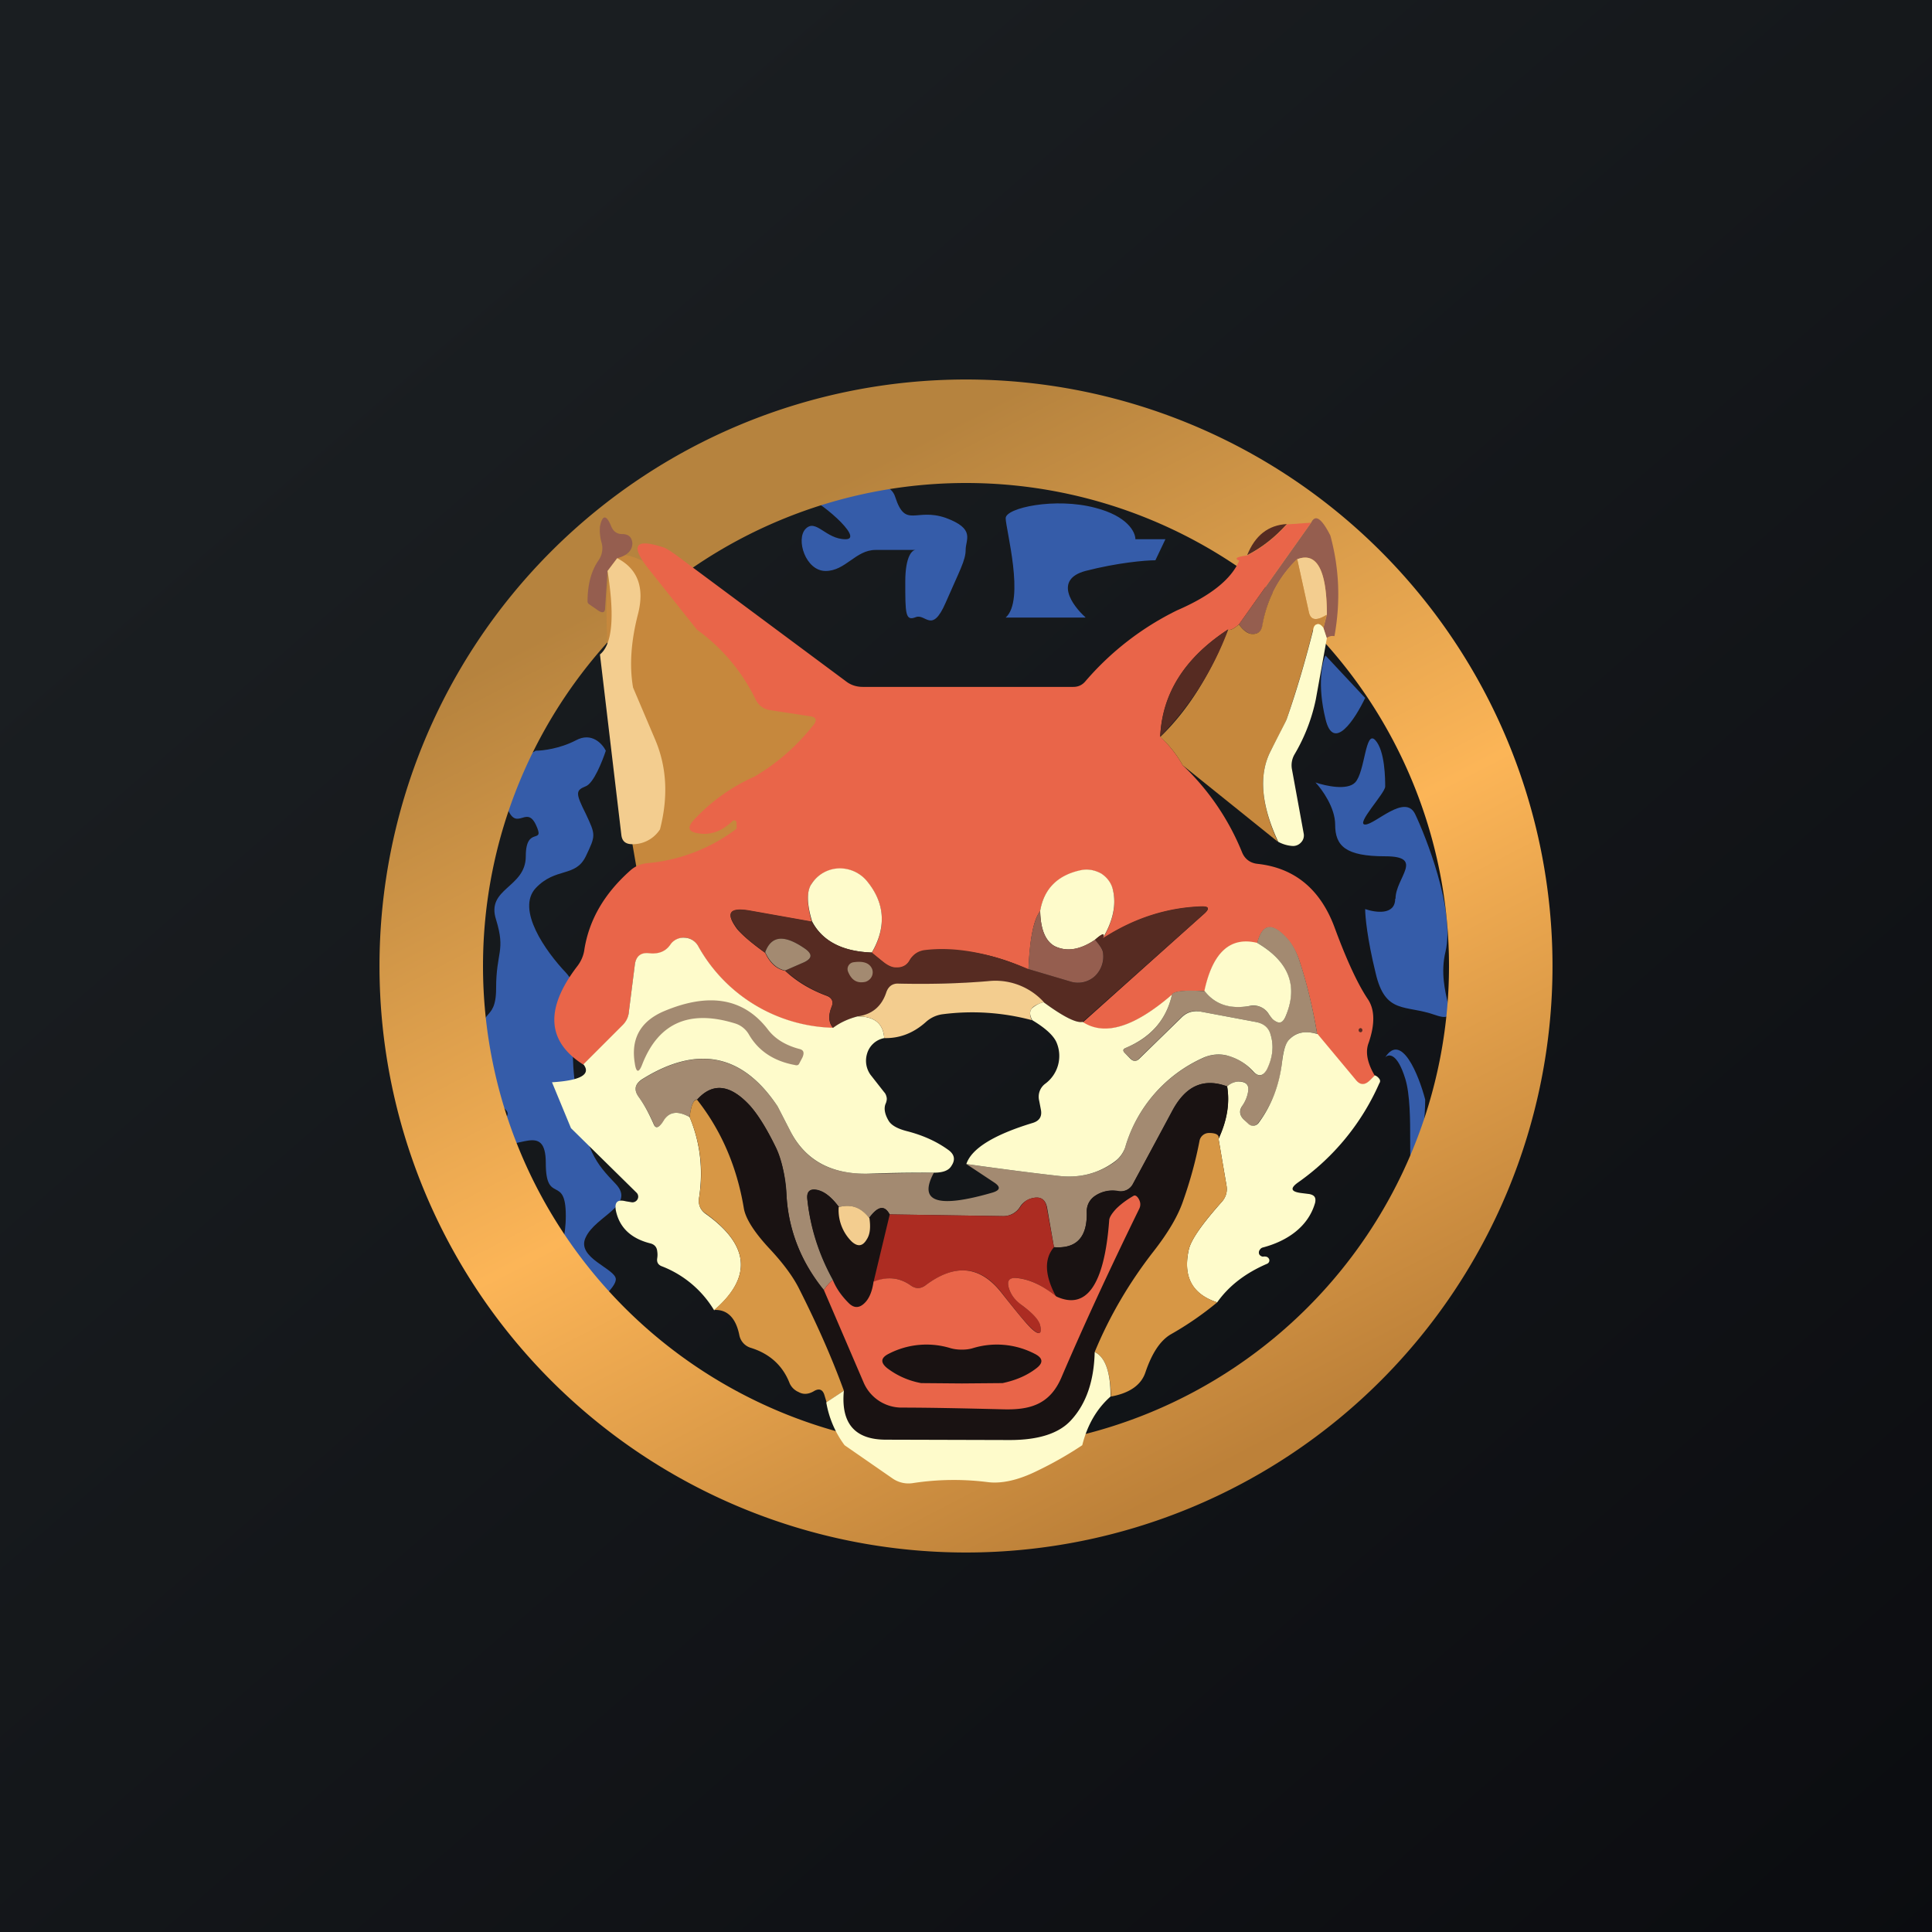 <!-- by TradingView --><svg width="56" height="56" viewBox="0 0 56 56" xmlns="http://www.w3.org/2000/svg"><rect x="0" y="0" width="56" height="56" fill="#808080" stroke="none"/><path fill="url(#a)" d="M0 0h56v56H0z"/><path d="M24.51 15.63c.58 0-.87-1.22-1.16-1.22.77-.31 2.38-.74 2.6 0 .3.92.59.3 1.46.6.87.32.58.62.58.93 0 .3-.18.61-.58 1.53-.4.92-.58.3-.87.42-.3.12-.3-.11-.3-1.03 0-.74.2-.92.3-.92h-1.16c-.58 0-.87.61-1.45.61s-.87-.92-.58-1.22c.3-.31.58.3 1.16.3ZM31.46 17.9h-2.31c.57-.5 0-2.57 0-2.88 0-.3 1.44-.61 2.6-.3.93.24 1.16.7 1.16.91h.87l-.29.61c-.29 0-1.1.07-2.03.31-.92.25-.38 1 0 1.34ZM40.44 26.05c0 .49-.58.4-.87.3 0 .21.06.86.3 1.84.28 1.23.86.92 1.73 1.23.87.3 0-.61.3-1.84.28-1.22-.59-3.37-.88-3.98-.29-.61-1.16.3-1.45.3-.29 0 .58-.91.58-1.1 0-.2 0-1.04-.29-1.35-.29-.3-.29.92-.58 1.23-.23.24-.86.1-1.15 0 .19.2.57.73.57 1.22 0 .62.3.92 1.45.92 1.16 0 .3.62.3 1.23ZM38.42 20.84c.23.98.86 0 1.15-.61L38.42 19c-.1.2-.24.86 0 1.84ZM40.73 31.26c-.23-.74-.48-.72-.58-.61.47-.74.97.5 1.16 1.22 0 .41-.06 1.35-.29 1.84-.29.61 0-1.53-.29-2.45ZM17.85 37.08c0 .25-.58.72-.87.92.2-.3.4-.98-.3-1.23-.86-.3-.28-.3-.28-1.53 0-1.22-.58-.3-.58-1.53s-.87-.3-1.45-.61c-.58-.3.58-.62.3-.92-.3-.3-.3-.61-.59-1.84s.3-.61.3-1.69c0-1.07.28-1.07 0-1.99-.3-.92.86-.92.86-1.84s.58-.3.29-.92c-.29-.6-.58.31-.87-.6-.23-.74.48-1.34.87-1.54.2 0 .7-.06 1.16-.3.46-.25.77.1.87.3-.1.3-.35.94-.58 1.03-.3.12-.3.2 0 .8.29.62.29.62 0 1.23-.3.62-.87.31-1.45.92-.58.62.29 1.84.87 2.45.58.62 0 1.54.29 3.38.29 1.83.58 2.14 1.16 2.75.58.62-.58.92-.87 1.54-.3.6.87.91.87 1.22Z" fill="#355CA9"/><path fill-rule="evenodd" d="M28 42a14 14 0 1 0 0-28 14 14 0 0 0 0 28Zm0 3a17 17 0 1 0 0-34 17 17 0 0 0 0 34Z" fill="url(#b)"/><path d="M17.97 16.1c-.92.23 0 6.5.58 9.6 2.3-.23 4.8-3.3 5.76-4.8-1.73-1.7-5.42-5.02-6.34-4.8Z" fill="#C6883D"/><path d="m17.89 16.18-.28.37-.07 1.06c0 .14-.06.17-.18.1l-.29-.2a.1.1 0 0 1-.04-.07c0-.5.11-.9.32-1.2a.61.61 0 0 0 .09-.5 1.34 1.34 0 0 1-.05-.48c.07-.34.18-.35.32-.02.06.16.17.24.32.24.18 0 .28.08.3.26 0 .21-.14.36-.44.44ZM38.56 15.52c.26.95.3 1.92.12 2.92a.26.26 0 0 0-.23.06l-.09-.3.1-.38c0-1.3-.29-1.83-.86-1.61a3.38 3.38 0 0 0-1 1.91c-.03.2-.15.28-.36.25-.1-.03-.22-.12-.33-.27l2.1-2.96c.12-.24.3-.11.55.38Z" fill="#955E4F"/><path d="M37.3 15.19c-.34.38-.72.68-1.15.9.23-.57.61-.87 1.15-.9Z" fill="#562B22"/><path d="m38.01 15.14-2.1 2.96c-.15.13-.26.18-.32.15-1.25.82-1.9 1.86-1.96 3.1.26.25.48.52.65.83A7.2 7.2 0 0 1 36 24.7c.08.2.24.32.46.34 1.07.12 1.82.74 2.23 1.86.35.95.67 1.63.95 2.05.21.3.22.73.03 1.28-.1.26-.04.58.18.95l-.14.14c-.15.15-.3.15-.43-.02l-1.1-1.32c-.12-.71-.28-1.4-.5-2.08-.08-.26-.2-.48-.34-.65-.45-.52-.75-.5-.9.1-.78-.2-1.29.26-1.52 1.38-.6-.03-.92 0-.95.11-1.09.94-1.95 1.2-2.59.8l3.54-3.17c.14-.13.12-.2-.08-.19-1 .03-1.96.34-2.88.93.3-.5.4-.97.3-1.4a.77.77 0 0 0-.34-.48.8.8 0 0 0-.58-.1c-.68.14-1.08.54-1.19 1.18-.2.26-.3.83-.34 1.7a5.73 5.73 0 0 0-3.02-.55.55.55 0 0 0-.43.3c-.08.13-.21.2-.4.2a.67.67 0 0 1-.37-.18l-.32-.26c.43-.74.38-1.44-.14-2.07a1 1 0 0 0-.82-.37 1 1 0 0 0-.78.43c-.15.22-.15.59 0 1.11l-1.8-.32c-.59-.1-.7.07-.37.52.13.16.4.4.82.7.14.3.33.47.58.52.32.3.71.54 1.19.72.17.06.22.18.15.34-.1.25-.08.45.05.6a4.6 4.6 0 0 1-3.92-2.38.46.46 0 0 0-.39-.24.48.48 0 0 0-.4.2c-.14.2-.34.29-.62.26-.25-.03-.39.09-.42.34l-.18 1.42a.56.56 0 0 1-.17.32l-1.14 1.14c-1.06-.67-1.12-1.62-.18-2.85.11-.14.19-.32.21-.5.14-.85.57-1.6 1.32-2.27.14-.13.31-.2.5-.22a5 5 0 0 0 2.59-1v-.17l-.01-.04a.07.07 0 0 0-.11-.01c-.31.3-.65.42-1.01.35-.26-.04-.3-.16-.13-.36a5.34 5.34 0 0 1 1.78-1.28 6.08 6.08 0 0 0 1.67-1.45c.16-.17.13-.28-.07-.3l-1.17-.18a.5.5 0 0 1-.23-.1.53.53 0 0 1-.16-.19 5.4 5.4 0 0 0-1.71-2.04l-1.4-1.76c-.54-.68-.4-.9.44-.62.07.02.26.14.56.37l4.71 3.5c.15.12.32.17.5.17h6.1c.14 0 .25-.05.34-.15a8.32 8.32 0 0 1 2.67-2.07c.97-.42 1.57-.9 1.8-1.44-.15-.06-.08-.11.23-.15.43-.22.81-.52 1.15-.9l.71-.05Z" fill="#E96549"/><path d="m38.46 17.82-.2.1c-.18.06-.28 0-.32-.17l-.34-1.54c.57-.22.86.32.86 1.61ZM17.89 16.18c.6.31.8.86.6 1.63-.2.78-.25 1.49-.14 2.12l.65 1.53c.33.79.37 1.65.13 2.58a.94.94 0 0 1-.8.43c-.2 0-.3-.09-.32-.27l-.62-5.23c.36-.29.43-1.1.22-2.42l.28-.37Z" fill="#F3CD8F"/><path d="m37.6 16.2.34 1.55c.04.17.14.23.31.17.07-.02.13-.05.2-.1l-.09.38c-.07-.1-.14-.13-.2-.1-.05.01-.08.06-.1.14-.21.86-.47 1.73-.76 2.59 0 .03-.16.34-.47.94-.35.68-.28 1.56.21 2.63l-2.76-2.22a3.2 3.2 0 0 0-.65-.82c.8-.77 1.45-1.8 1.96-3.11.06.03.17-.02.32-.15.11.15.22.24.33.27.2.03.32-.05.35-.25.13-.74.46-1.38 1-1.91Z" fill="#C6883D"/><path d="m38.36 18.2.1.3-.32 1.77a5.2 5.2 0 0 1-.62 1.6.63.63 0 0 0-.07.44l.34 1.86a.29.29 0 0 1-.08.25.31.31 0 0 1-.26.1 1 1 0 0 1-.4-.12c-.5-1.07-.57-1.95-.22-2.63.3-.6.47-.91.47-.94.3-.86.55-1.73.77-2.6.01-.07.05-.12.09-.13.06-.03.13 0 .2.1Z" fill="#FEFBCB"/><path d="M35.6 18.25a8.78 8.78 0 0 1-1.97 3.1c.05-1.24.7-2.28 1.96-3.1Z" fill="#562B22"/><path d="M25.27 27.61c-.85-.03-1.43-.33-1.73-.9-.16-.52-.16-.9-.01-1.1a.98.98 0 0 1 .78-.44 1.02 1.02 0 0 1 .82.37c.52.63.57 1.33.14 2.07ZM31.96 27.2c.08-.17 0-.15-.22.04-.44.3-.82.35-1.16.19-.27-.14-.42-.48-.43-1.03.11-.64.51-1.04 1.19-1.18.2-.04.4 0 .58.1.17.11.3.28.34.48.1.43 0 .9-.3 1.4Z" fill="#FEFBCB"/><path d="M31.38 29.62c-.18.04-.56-.15-1.13-.57a1.9 1.9 0 0 0-1.62-.6c-.85.06-1.7.08-2.58.06-.18 0-.3.08-.36.25-.12.4-.4.64-.83.7-.27.07-.5.18-.71.33-.13-.15-.14-.35-.05-.6.07-.16.02-.28-.15-.34a3.74 3.74 0 0 1-1.19-.72l.55-.24c.23-.1.24-.23.04-.38-.6-.43-1-.4-1.17.1-.42-.3-.7-.54-.81-.7-.35-.45-.23-.62.36-.52l1.8.32c.31.57.89.87 1.74.9l.32.26c.14.11.26.17.37.17.19.01.32-.06.4-.2.1-.17.24-.27.43-.3.88-.11 1.89.07 3.02.55l1.25.37a.7.7 0 0 0 .68-.17.76.76 0 0 0 .23-.68c0-.09-.09-.21-.23-.37.22-.2.3-.2.22-.04.92-.6 1.89-.9 2.88-.93.2 0 .22.06.08.2l-3.54 3.15Z" fill="#562B22"/><path d="M30.15 26.4c.01.55.16.89.43 1.03.34.16.72.1 1.16-.19.14.16.22.28.23.37a.78.78 0 0 1-.23.68.72.72 0 0 1-.68.17l-1.25-.37c.03-.86.15-1.43.34-1.69Z" fill="#955E4F"/><path d="M38.19 29.97c-.35-.1-.62-.05-.81.15-.11.11-.19.34-.22.67-.07.66-.3 1.25-.69 1.76a.2.2 0 0 1-.23.07.19.19 0 0 1-.07-.05l-.12-.12c-.12-.12-.13-.26-.04-.4a1 1 0 0 0 .16-.37c.05-.23-.04-.34-.28-.33a.5.5 0 0 0-.32.14c-.68-.25-1.2-.02-1.59.7l-1.14 2.13a.4.4 0 0 1-.43.2.9.9 0 0 0-.68.15.53.53 0 0 0-.23.46c.02.73-.3 1.07-.95 1.02l-.2-1.15c-.05-.24-.19-.33-.43-.27a.57.57 0 0 0-.36.26.57.57 0 0 1-.47.26l-3.3-.05c-.15-.28-.35-.24-.6.1-.23-.3-.53-.41-.87-.31-.21-.29-.42-.45-.62-.5-.22-.05-.32.04-.3.26.08.8.32 1.59.74 2.35-.1.08-.19.18-.26.3a4.75 4.75 0 0 1-1.08-2.71 3.82 3.82 0 0 0-.3-1.4c-.27-.57-.53-.98-.76-1.24-.57-.62-1.08-.68-1.53-.18-.1-.01-.18.16-.22.51-.34-.19-.58-.16-.73.08-.15.23-.25.27-.31.12-.13-.3-.28-.57-.44-.79-.14-.2-.11-.36.1-.5 1.6-1 2.9-.75 3.93.78l.36.7c.43.86 1.18 1.27 2.25 1.25l1.92-.03c-.46.85.1 1.04 1.69.58.24-.07.25-.17.05-.3l-.8-.53c1.13.16 2.01.27 2.64.34.63.08 1.18-.06 1.66-.4.14-.11.25-.25.3-.41a4.1 4.1 0 0 1 2.3-2.62c.2-.09.43-.1.64-.06.3.08.56.23.76.46.16.17.3.16.4-.05.18-.34.22-.68.12-1.01-.07-.2-.21-.33-.44-.37l-1.6-.3a.58.58 0 0 0-.54.16l-1.23 1.2c-.08.09-.17.09-.25 0l-.16-.15c-.07-.07-.06-.12.03-.16.73-.3 1.17-.82 1.33-1.54.03-.1.35-.14.95-.1.28.37.71.52 1.3.43.24-.04.43.04.56.24.03.05.07.1.12.14.15.15.27.13.36-.07.37-.89.1-1.6-.82-2.14.15-.58.45-.61.9-.1.15.18.26.4.34.66.22.67.38 1.37.5 2.08ZM22.76 28.13c-.25-.05-.44-.23-.58-.53.18-.49.56-.52 1.17-.09.2.15.19.27-.04.38l-.55.24Z" fill="#A38A71"/><path d="M36.44 27.33c.92.54 1.2 1.25.82 2.14-.09.2-.2.22-.37.07a.99.99 0 0 1-.11-.14.52.52 0 0 0-.57-.24c-.58.1-1.01-.06-1.3-.44.24-1.12.75-1.58 1.53-1.39ZM24.15 29.79c.2-.15.44-.26.71-.33.49 0 .74.21.77.63a.64.64 0 0 0-.5.46.7.7 0 0 0 .1.6l.4.51c.04.04.06.1.07.15.01.05 0 .1-.02.16-.07.14-.04.32.08.52.08.13.26.23.54.3.46.12.86.3 1.2.55.16.12.2.27.08.45-.08.14-.25.2-.51.2-.5 0-1.13 0-1.92.03-1.07.02-1.82-.4-2.25-1.25l-.36-.7c-1.02-1.53-2.33-1.79-3.94-.78-.2.14-.23.3-.09.5.16.22.3.48.44.8.06.14.16.1.3-.13.16-.24.4-.27.74-.08.31.74.4 1.53.27 2.36-.02.18.04.33.19.44 1.28.91 1.36 1.84.25 2.8a3.05 3.05 0 0 0-1.5-1.27c-.12-.04-.17-.12-.15-.24a.64.64 0 0 0 0-.2c-.01-.12-.08-.2-.2-.23-.56-.14-.9-.46-1-.96-.04-.24.05-.32.29-.26l.18.03a.17.17 0 0 0 .16-.09.16.16 0 0 0-.03-.19l-1.9-1.87-.55-1.33c.83-.05 1.14-.23.91-.52l1.14-1.14c.1-.1.15-.21.17-.32l.18-1.42c.03-.25.17-.37.42-.34.28.03.48-.06.61-.25a.46.46 0 0 1 .41-.2.47.47 0 0 1 .39.23 4.6 4.6 0 0 0 3.92 2.38Z" fill="#FEFBCB"/><path d="M24.58 28.16a.2.2 0 0 1 .08-.24.2.2 0 0 1 .09-.03c.29-.04.46.03.53.2a.28.28 0 0 1-.1.32.28.28 0 0 1-.1.05c-.24.05-.4-.05-.5-.3Z" fill="#A38A71"/><path d="M30.25 29.05c-.17.05-.29.11-.34.18-.07.08-.07.2 0 .34a6.7 6.7 0 0 0-2.6-.17.9.9 0 0 0-.48.23c-.36.32-.76.47-1.2.46-.03-.42-.28-.63-.77-.63.43-.06.7-.3.83-.7.06-.17.18-.26.36-.25.88.02 1.73 0 2.58-.07a1.9 1.9 0 0 1 1.62.6Z" fill="#F3CD8F"/><path d="M22.25 29.83c.2.27.51.47.94.58.1.03.13.1.07.24l-.09.17c-.02.05-.06.07-.13.05-.6-.11-1.05-.4-1.33-.88a.7.7 0 0 0-.42-.33c-1.31-.4-2.2-.01-2.67 1.18-.1.27-.18.26-.22-.02-.12-.72.17-1.23.87-1.52 1.3-.54 2.29-.36 2.98.53Z" fill="#A38A71"/><path d="M33.97 28.83c-.16.72-.6 1.23-1.33 1.54-.1.04-.1.09-.03.16l.16.16c.08.08.17.08.25 0l1.23-1.2c.15-.15.33-.2.54-.17l1.6.3c.23.04.38.16.44.37.1.33.06.67-.11 1.01-.11.2-.25.22-.4.05-.21-.23-.47-.38-.77-.46a1.07 1.07 0 0 0-.65.06 4.1 4.1 0 0 0-2.29 2.62.86.86 0 0 1-.3.4c-.48.35-1.03.49-1.66.41-.63-.07-1.5-.18-2.64-.34.15-.45.8-.85 1.92-1.19.2-.06.28-.19.24-.39l-.05-.26a.47.47 0 0 1 .18-.49 1 1 0 0 0 .33-1.18c-.08-.2-.31-.42-.71-.66-.08-.15-.08-.26-.01-.34a.75.75 0 0 1 .34-.18c.57.42.95.61 1.13.57.64.42 1.5.15 2.59-.79Z" fill="#FEFBCB"/><path d="M39.44 29.92c.03 0 .05-.03.05-.06a.06.06 0 0 0-.05-.06.06.06 0 0 0-.06.06c0 .03.02.06.06.06Z" fill="#562B22"/><path d="m38.19 29.97 1.1 1.32c.13.17.27.17.42.02l.14-.14c.06.02.1.06.13.1.03.04.03.09 0 .13a6.91 6.91 0 0 1-2.35 2.87c-.24.17-.22.27.08.31l.24.03c.15.03.2.1.17.25-.2.71-.83 1.12-1.52 1.3a.14.14 0 0 0-.08.06.13.13 0 0 0-.03.1c0 .03.02.06.05.08.03.02.06.03.1.02.06 0 .1.01.13.05a.1.1 0 0 1 .02.09.11.11 0 0 1-.06.07c-.63.27-1.11.64-1.45 1.12-.73-.24-1-.75-.82-1.54.07-.29.4-.75.96-1.38.12-.14.16-.3.13-.47l-.23-1.35c.24-.53.33-1.03.25-1.52a.5.5 0 0 1 .32-.14c.24 0 .33.1.28.33a1 1 0 0 1-.16.37c-.1.14-.08.28.04.4l.13.12a.19.19 0 0 0 .15.06.2.2 0 0 0 .15-.08c.38-.51.6-1.1.68-1.76.04-.33.1-.56.22-.67.2-.2.46-.25.8-.15Z" fill="#FEFBCB"/><path d="M35.57 31.5c.08.48 0 .98-.25 1.51.03-.1-.06-.16-.27-.17a.28.28 0 0 0-.28.22c-.11.58-.27 1.16-.47 1.73-.15.45-.44.94-.86 1.49-.7.9-1.28 1.87-1.71 2.91a2.92 2.92 0 0 1-.68 1.97c-.35.4-.95.59-1.78.58h-3.6c-.9 0-1.3-.48-1.21-1.43-.37-.99-.8-1.97-1.3-2.96a4.89 4.89 0 0 0-.83-1.13c-.47-.5-.72-.9-.77-1.2a6.75 6.75 0 0 0-1.35-3.15c.45-.5.96-.44 1.53.18.23.26.49.67.77 1.25.15.32.25.79.29 1.39.06.98.42 1.88 1.08 2.7l1.16 2.7a1.2 1.2 0 0 0 1.1.71c.77 0 1.75.02 2.94.05.76.02 1.34-.13 1.68-.91a104.2 104.2 0 0 1 2.26-4.9.3.3 0 0 0-.02-.3c-.05-.07-.1-.1-.14-.08-.2.12-.38.25-.5.38-.13.13-.2.25-.2.35-.15 1.86-.67 2.59-1.55 2.2-.33-.62-.35-1.1-.06-1.44.66.05.97-.29.95-1.02 0-.19.07-.34.23-.46a.9.9 0 0 1 .68-.14.4.4 0 0 0 .43-.22l1.15-2.12c.38-.72.9-.95 1.58-.7Z" fill="#191212"/><path d="M20.2 31.87c.71.9 1.16 1.95 1.36 3.15.05.3.3.7.77 1.2.38.41.66.79.83 1.13.5.99.94 1.97 1.3 2.96l-.5.34-.06-.2c-.05-.18-.16-.22-.32-.12-.14.08-.29.1-.43.02a.5.5 0 0 1-.26-.25c-.2-.52-.58-.86-1.12-1.03a.48.48 0 0 1-.34-.37c-.1-.5-.35-.75-.73-.73 1.11-.95 1.03-1.88-.25-2.8a.43.43 0 0 1-.19-.43c.14-.83.04-1.62-.27-2.36.04-.35.12-.52.22-.5ZM35.32 33.01l.23 1.35a.54.54 0 0 1-.13.47c-.57.63-.89 1.1-.96 1.38-.18.79.1 1.3.82 1.54a9.2 9.2 0 0 1-1.35.93c-.3.18-.54.54-.73 1.1-.12.36-.45.6-1 .7-.01-.72-.17-1.15-.47-1.29.43-1.04 1-2.01 1.7-2.91.43-.55.72-1.04.87-1.49.2-.57.36-1.15.47-1.73a.28.28 0 0 1 .28-.22c.2 0 .3.06.27.17Z" fill="#D79745"/><path d="M24.32 34.99c0 .42.12.76.38 1 .16.15.3.14.42-.06.1-.15.12-.35.08-.62.24-.35.44-.39.58-.11l-.46 1.95c-.03.3-.13.5-.27.63-.15.14-.3.14-.45-.01a6.07 6.07 0 0 1-1.2-3.02c-.02-.22.08-.3.3-.25.2.04.4.2.62.49Z" fill="#191212"/><path d="M30.55 36.15c-.29.34-.27.82.06 1.43-.36-.3-.72-.48-1.08-.53-.27-.04-.36.07-.28.31.06.18.19.34.38.48.32.24.5.43.52.58.06.25-.02.29-.23.1-.12-.1-.42-.45-.9-1.07-.61-.77-1.34-.83-2.2-.19-.14.1-.28.1-.42 0-.32-.23-.67-.27-1.08-.1l.47-1.96 3.3.05a.57.57 0 0 0 .48-.26c.09-.14.2-.23.35-.26.24-.06.38.03.42.27l.21 1.15Z" fill="#AC2C22"/><path d="M23.88 37.4c.07-.12.16-.22.26-.3.1.25.26.47.46.67.15.15.3.15.45.01.14-.13.23-.34.27-.63.4-.16.76-.12 1.08.11.14.1.28.1.42 0 .85-.64 1.58-.58 2.2.2.48.61.78.97.9 1.07.2.18.29.14.23-.11-.03-.15-.2-.34-.52-.58-.2-.14-.32-.3-.38-.48-.08-.24 0-.35.27-.31.37.05.73.23 1.1.53.87.4 1.39-.33 1.53-2.2 0-.09.08-.21.2-.34.13-.13.3-.26.51-.38.04-.02.09 0 .14.08.06.1.07.2.02.3-.89 1.82-1.64 3.45-2.26 4.9-.34.78-.92.93-1.68.91-1.2-.03-2.18-.05-2.94-.05a1.2 1.2 0 0 1-1.1-.71l-1.16-2.7Z" fill="#E96549"/><path d="M25.2 35.3c.04.28.02.48-.08.63-.12.2-.26.21-.43.06a1.28 1.28 0 0 1-.38-1c.35-.1.65 0 .89.32Z" fill="#F3CD8F"/><path d="M27.88 39.12c.1 0 .21-.01.31-.04a2.38 2.38 0 0 1 1.8.16c.24.12.26.26.05.42-.27.21-.6.35-.98.43l-1.18.01-1.18-.01a2.31 2.31 0 0 1-.98-.43c-.2-.16-.2-.3.04-.42a2.38 2.38 0 0 1 1.8-.16c.11.03.22.04.32.04Z" fill="#191212"/><path d="M32.2 40.47c-.4.35-.68.82-.83 1.42-.42.28-.86.53-1.32.75-.55.27-1.03.37-1.42.32a7.82 7.82 0 0 0-2.18.03.81.81 0 0 1-.57-.13l-1.4-.97a2.9 2.9 0 0 1-.53-1.24l.51-.34c-.09.95.32 1.42 1.22 1.42l3.59.01c.83 0 1.43-.19 1.78-.58.44-.48.66-1.14.68-1.97.3.14.46.57.46 1.28Z" fill="#FEFBCB"/><defs><linearGradient id="a" x1="10.42" y1="9.71" x2="68.15" y2="76.02" gradientUnits="userSpaceOnUse"><stop stop-color="#1A1E21"/><stop offset="1" stop-color="#06060A"/></linearGradient><linearGradient id="b" x1="19.5" y1="16.5" x2="33.5" y2="43.5" gradientUnits="userSpaceOnUse"><stop stop-color="#B6833E"/><stop offset=".52" stop-color="#FCB557"/><stop offset="1" stop-color="#BD8139"/></linearGradient></defs></svg>